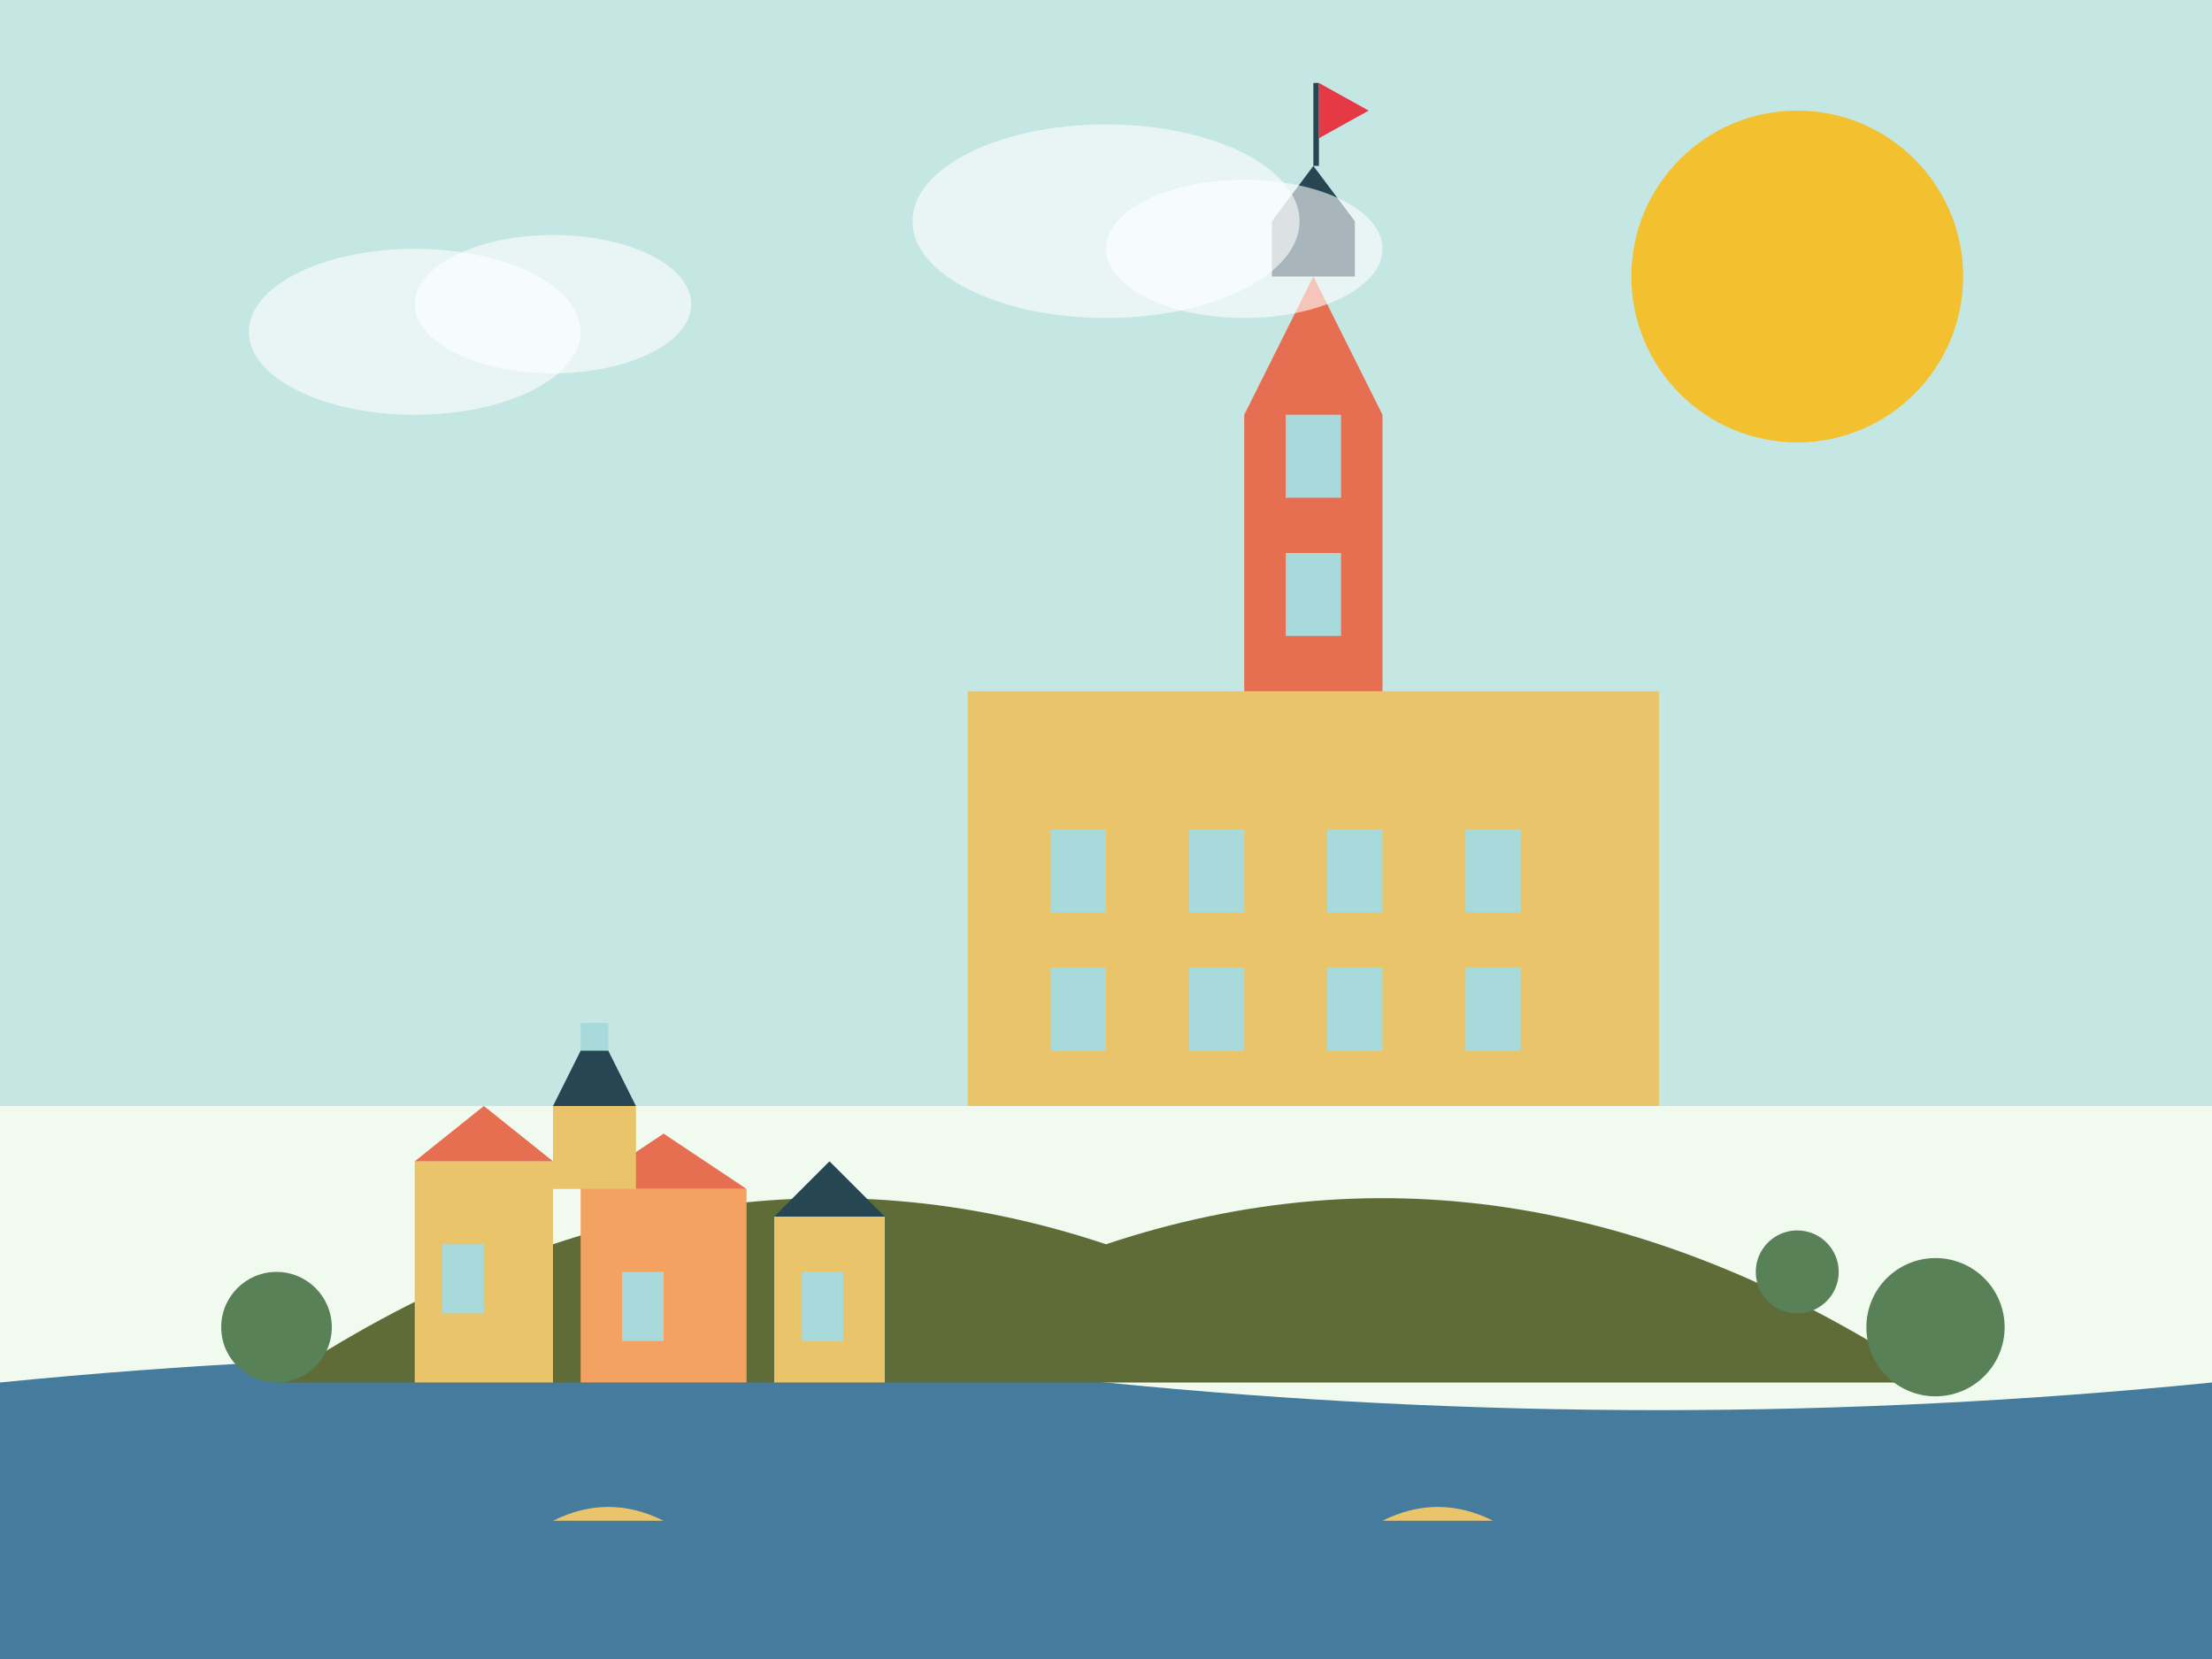 <svg xmlns="http://www.w3.org/2000/svg" viewBox="0 0 800 600" width="800" height="600">
  <!-- Background -->
  <rect width="800" height="600" fill="#f1faee"/>
  
  <!-- Sky -->
  <rect width="800" height="400" fill="#a8dadc" opacity="0.6"/>
  
  <!-- River Vltava -->
  <path d="M0,500 Q200,480 400,500 Q600,520 800,500 L800,600 L0,600 Z" fill="#457b9d"/>
  
  <!-- Český Krumlov castle and old town -->
  <!-- Castle hill -->
  <path d="M100,500 Q250,400 400,450 Q550,400 700,500" fill="#606c38"/>
  
  <!-- Castle complex -->
  <path d="M350,400 L600,400 L600,250 L350,250 Z" fill="#e9c46a"/>
  
  <!-- Castle tower -->
  <path d="M450,250 L500,250 L500,150 L475,100 L450,150 Z" fill="#e76f51"/>
  <path d="M460,100 L490,100 L490,80 L475,60 L460,80 Z" fill="#264653"/>
  
  <!-- Tower windows -->
  <rect x="465" y="200" width="20" height="30" fill="#a8dadc"/>
  <rect x="465" y="150" width="20" height="30" fill="#a8dadc"/>
  
  <!-- Castle flag -->
  <rect x="475" y="30" width="2" height="30" fill="#264653"/>
  <path d="M477,30 L495,40 L477,50 Z" fill="#e63946"/>
  
  <!-- Castle windows -->
  <rect x="380" y="300" width="20" height="30" fill="#a8dadc"/>
  <rect x="430" y="300" width="20" height="30" fill="#a8dadc"/>
  <rect x="480" y="300" width="20" height="30" fill="#a8dadc"/>
  <rect x="530" y="300" width="20" height="30" fill="#a8dadc"/>
  
  <rect x="380" y="350" width="20" height="30" fill="#a8dadc"/>
  <rect x="430" y="350" width="20" height="30" fill="#a8dadc"/>
  <rect x="480" y="350" width="20" height="30" fill="#a8dadc"/>
  <rect x="530" y="350" width="20" height="30" fill="#a8dadc"/>
  
  <!-- Old town buildings -->
  <rect x="150" y="420" width="50" height="80" fill="#e9c46a"/>
  <rect x="160" y="450" width="15" height="25" fill="#a8dadc"/>
  <path d="M150,420 L175,400 L200,420" fill="#e76f51"/>
  
  <rect x="210" y="430" width="60" height="70" fill="#f4a261"/>
  <rect x="225" y="460" width="15" height="25" fill="#a8dadc"/>
  <path d="M210,430 L240,410 L270,430" fill="#e76f51"/>
  
  <rect x="280" y="440" width="40" height="60" fill="#e9c46a"/>
  <rect x="290" y="460" width="15" height="25" fill="#a8dadc"/>
  <path d="M280,440 L300,420 L320,440" fill="#264653"/>
  
  <!-- Church tower -->
  <rect x="200" y="400" width="30" height="30" fill="#e9c46a"/>
  <path d="M200,400 L215,370 L230,400" fill="#264653"/>
  <rect x="210" y="370" width="10" height="10" fill="#a8dadc"/>
  
  <!-- Trees -->
  <circle cx="100" cy="480" r="20" fill="#588157"/>
  <circle cx="700" cy="480" r="25" fill="#588157"/>
  <circle cx="650" cy="460" r="15" fill="#588157"/>
  
  <!-- Sun -->
  <circle cx="650" cy="100" r="60" fill="#ffb703" opacity="0.8"/>
  
  <!-- Clouds -->
  <ellipse cx="150" cy="120" rx="60" ry="30" fill="white" opacity="0.6"/>
  <ellipse cx="200" cy="110" rx="50" ry="25" fill="white" opacity="0.6"/>
  <ellipse cx="400" cy="80" rx="70" ry="35" fill="white" opacity="0.6"/>
  <ellipse cx="450" cy="90" rx="50" ry="25" fill="white" opacity="0.6"/>
  
  <!-- Small boats on river -->
  <path d="M200,550 Q220,540 240,550" fill="#e9c46a"/>
  <path d="M500,550 Q520,540 540,550" fill="#e9c46a"/>
</svg>
